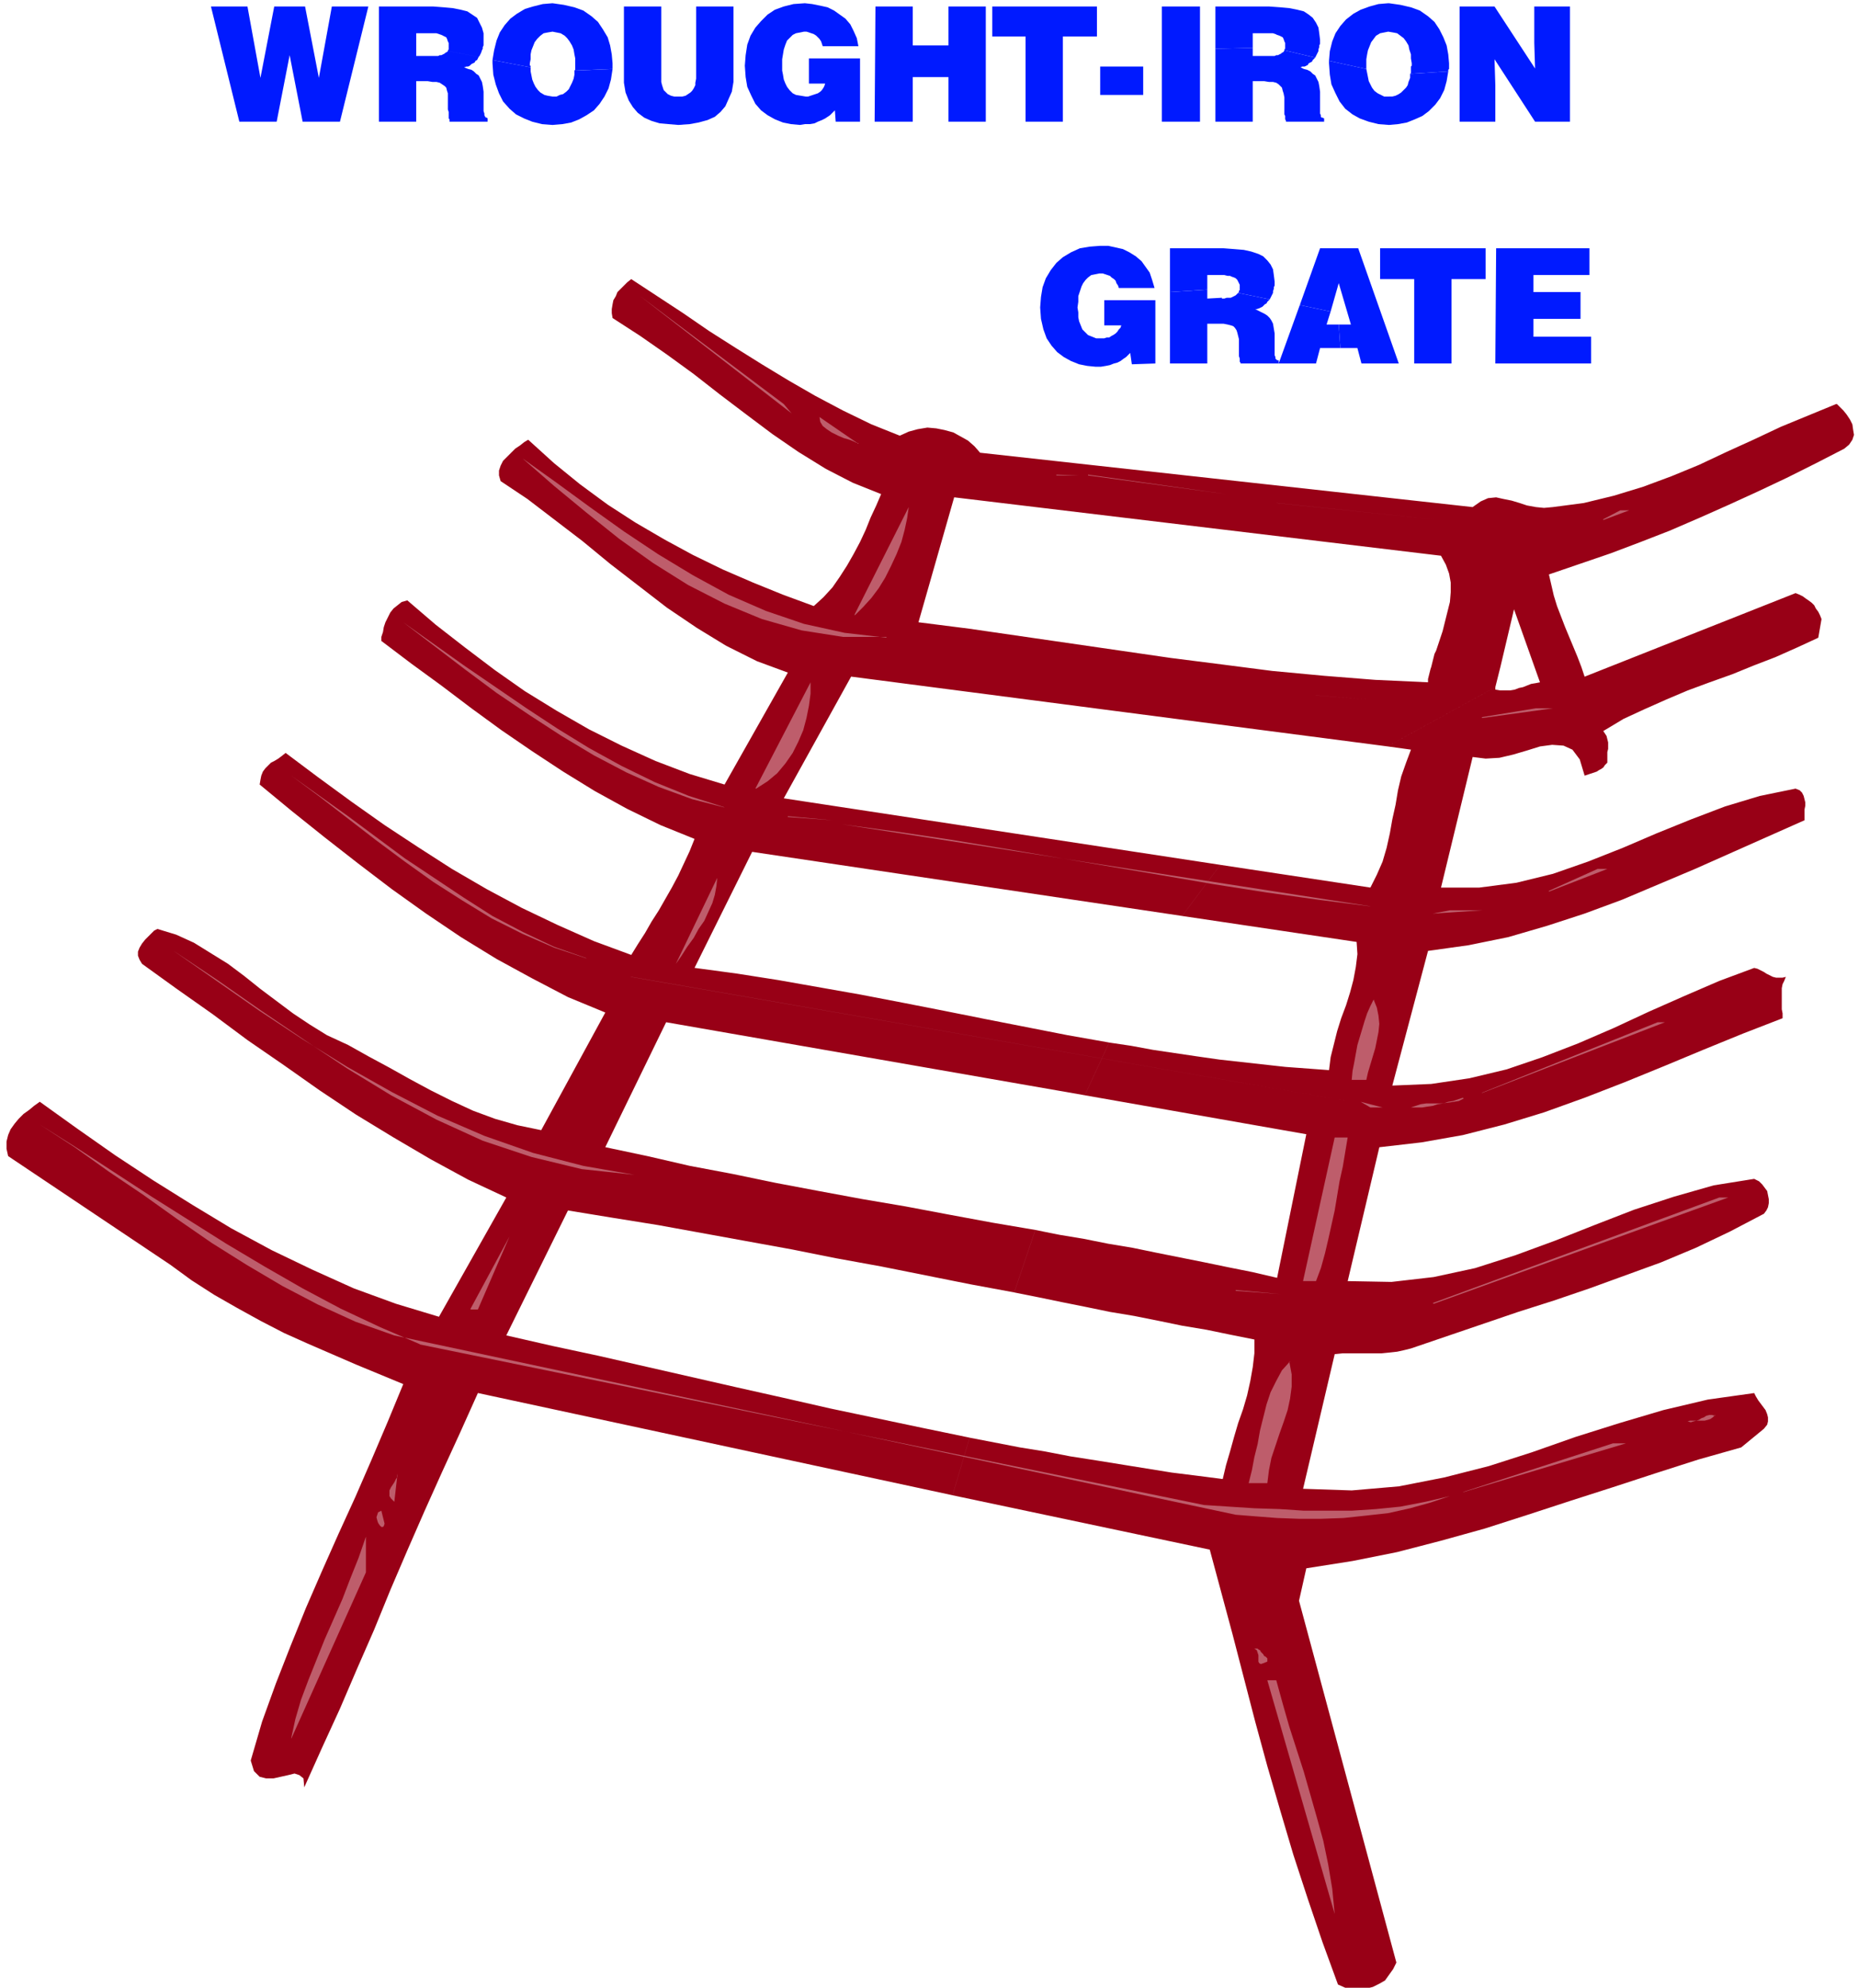 <svg xmlns="http://www.w3.org/2000/svg" fill-rule="evenodd" height="326.667" preserveAspectRatio="none" stroke-linecap="round" viewBox="0 0 2290 2450" width="305.333"><style>.pen1{stroke:none}.brush2{fill:#001aff}.brush4{fill:#be5d6b}</style><path class="pen1 brush2" fill-rule="nonzero" d="M533 8h-66v142h46v-50h14l6 1h5l4 1 3 2 3 2 2 2 1 4 1 3v20l1 3v8l1 1v3h47v-4l-1-1h-1l-1-1-1-2v-2l-1-3v-24l-1-7-1-5-2-4-2-4-3-2-3-3-3-2-4-1-5-2 3-1h2l2-1 2-2 2-1 2-1 1-2 2-1 1-2 1-2-38-7-1 1-2 1-1 1-2 1-2 1h-2l-2 1h-27V41h25l3 1 3 1 2 1 2 1 2 1 1 2 1 3 1 2v8l-1 1v1l38 7 1-1 1-2 1-2 1-3 1-2v-2l1-2V41l-2-7-3-6-3-6-6-4-6-4-8-2-10-2-11-1-13-1zm148-4-12 1-12 3-10 3-10 6-8 6-7 8-6 9-4 10-3 12-2 12 47 9v-2h-1v-3l1-5v-6l1-5 2-5 2-5 3-4 4-4 4-3 5-1 6-1 5 1 5 1 5 3 3 3 3 4 3 5 2 5 1 6 1 5v14l-1 1 47-2v-7l-1-11-2-11-3-10-6-10-6-9-8-7-10-7-11-4-13-3-14-2z"/><path class="pen1 brush2" fill-rule="nonzero" d="m681 119-6-1-4-1-5-3-3-3-3-4-2-4-2-5-1-5-1-5v-5l-47-9v4l1 14 3 12 4 11 5 10 8 9 8 7 10 5 10 4 12 3 13 1 12-1 11-2 10-4 9-5 9-6 7-8 6-9 5-10 3-11 2-13-47 2v5l-1 5-2 5-2 4-2 4-3 3-4 3-4 1-4 2h-5zM1564 8h-66v52l46-1V41h25l3 1 2 1 3 1 2 1 2 1 1 2 1 3 1 2v7l-1 1v1l38 9 1-2 1-2 1-2 1-2v-2l1-3v-2l1-2v-5l-1-8-1-7-3-6-4-6-5-4-6-4-8-2-10-2-11-1-14-1z"/><path class="pen1 brush2" fill-rule="nonzero" d="M1562 69h-18V59l-46 1v90h46v-50h14l6 1h5l4 1 3 2 2 2 2 2 1 4 1 3 1 5v21l1 2v4l1 2v1h47v-4l-2-1h-1l-1-1v-2l-1-2v-27l-1-7-1-5-2-4-2-4-3-2-3-3-4-2-4-1-4-2 2-1h3l2-1 2-1 1-2 2-1 2-1 1-2 1-1 2-2-38-9-1 2-2 1-1 1-2 1-2 1h-2l-2 1h-9zm149 50h-5l-4-2-4-2-4-3-3-4-2-4-2-4-1-5-1-5-1-5-46-10v3l1 14 2 12 5 11 5 10 7 9 9 7 9 5 11 4 12 3 13 1 11-1 11-2 10-4 9-4 8-6 8-8 6-8 5-10 3-11 2-12-47 3v5l-2 5-1 4-2 3-3 3-3 3-3 2-4 2-4 1h-4z"/><path class="pen1 brush2" fill-rule="nonzero" d="m1711 4-12 1-11 3-11 4-9 5-9 7-7 8-6 9-4 10-3 12-1 12 46 10V73l1-6 1-5 2-5 2-5 3-4 3-4 5-3 5-1 5-1 6 1 5 1 4 3 4 3 3 4 3 5 1 5 2 6v5l1 6v3l-1 1v8l-1 1 47-3v-2l1-1v-7l-1-11-2-11-4-10-5-10-6-9-8-7-10-7-11-4-13-3-14-2zm-203 302h-66v54l46-3v-18h21l4 1h3l2 1 3 1 2 1 2 2 1 2 1 2 1 2v7h-1v2l-1 1 39 8 1-2 1-2 1-2 1-2v-2l1-3v-2l1-2v-5l-1-8-1-7-3-6-4-5-5-5-6-3-9-3-9-2-12-1-13-1z"/><path class="pen1 brush2" fill-rule="nonzero" d="m1506 367-18 1v-11l-46 3v88h46v-49h20l5 1 4 1 3 1 2 2 2 3 1 3 1 4 1 4v21l1 3v4l1 1v1h47v-4h-2l-1-1-1-1v-2l-1-2v-27l-1-6-1-6-2-4-2-3-3-3-3-2-4-2-4-2-4-2h2l3-1 2-1 2-1 2-2 1-1 2-1 1-2 2-2 1-1-39-8-1 1-1 1-1 1-2 1-2 1-2 1h-5l-3 1h-3zm129 33 5-16-38-8-26 72h46l5-19h25l-2-29h-14z"/><path class="pen1 brush2" fill-rule="nonzero" d="M1674 306h-47l-25 70 38 8 10-35 15 51h-15l2 29h21l5 19h46l-50-142z"/><path class="pen1" fill-rule="nonzero" style="fill:#980016" d="m2263 498-34 14-34 14-34 16-33 15-34 16-34 14-35 13-36 11-37 9-38 5-11 1-10-1-11-2-9-3-10-3-10-2-9-2-10 1-9 4-10 7-607-67-7-8-8-7-9-5-9-5-11-3-10-2-11-1-12 2-11 3-11 5-35-14-35-17-34-18-33-19-33-20-32-20-33-21-32-22-32-21-32-21-5 4-4 4-4 4-4 4-2 5-3 5-1 5-1 6v5l1 6 34 22 33 23 33 24 32 25 33 25 32 24 32 22 34 21 33 17 35 14-6 14-7 15-6 15-7 15-8 15-8 14-9 14-9 13-11 12-12 11-38-14-37-15-37-16-37-18-35-19-36-21-34-22-34-25-32-26-32-29-5 3-5 4-6 4-5 5-5 5-5 5-3 6-2 6v6l2 7 33 22 34 26 34 26 34 28 35 27 35 27 37 25 36 22 38 19 38 14-78 138-43-13-42-16-42-19-40-20-40-23-39-24-37-26-37-28-36-28-35-30-7 2-5 4-5 4-4 5-3 6-3 6-2 6-1 6-2 6v5l37 28 37 27 37 28 37 27 38 26 38 25 39 24 40 22 41 20 42 17-6 15-7 15-7 15-8 15-8 14-8 14-9 14-8 14-9 14-8 13-46-17-45-20-44-21-43-23-43-25-42-27-41-27-41-29-41-30-40-30-5 4-4 3-5 3-4 2-4 4-3 3-3 4-2 5-1 5-1 6 40 33 40 32 41 32 42 32 42 30 43 29 44 27 44 24 44 23 46 19-79 145-29-6-28-8-27-10-26-12-26-13-26-14-25-14-26-14-25-14-26-12-21-13-21-14-20-15-20-15-20-16-20-15-21-13-21-13-22-10-23-7-4 2-3 3-4 4-4 4-4 5-3 5-2 5v5l2 5 3 5 43 31 44 31 43 32 45 31 44 31 45 30 46 28 46 27 46 25 47 22-83 147-53-16-52-19-51-23-50-24-50-27-48-29-48-30-47-31-47-33-46-33-7 5-6 5-7 5-6 6-5 6-5 7-3 7-2 8v9l2 9 200 134 26 19 28 18 28 16 29 16 29 15 29 13 30 13 30 13 29 12 29 12-19 46-20 47-20 46-21 46-20 45-20 46-19 47-18 46-17 47-14 48 4 13 7 7 8 2h9l9-2 9-2 8-2 6 2 5 4 1 11 22-49 22-48 21-49 21-48 20-49 21-49 21-48 22-49 22-48 22-49 585 126 21-71-58-12-57-12-57-12-57-13-58-13-57-13-57-13-57-13-56-12-57-13 76-154 55 9 56 9 55 10 55 10 55 10 55 11 55 10 55 11 55 11 54 10 26-77-53-9-54-10-53-10-53-9-54-10-53-10-53-11-53-10-52-12-52-11 75-154 516 90 30-65-51-9-51-10-51-10-50-10-51-10-52-10-51-9-51-9-51-8-52-7 71-143 530 79 47-63-538-82 83-150 661 86 133-73 6-24-79-21-2 4-1 4-1 4-1 4-1 4-1 3-1 4-1 4-1 4v4l-65-3-63-5-64-6-62-8-63-8-62-9-62-9-62-9-62-9-63-8 44-154 600 72 6 11 4 11 2 11v12l-1 12-3 12-3 12-3 12-4 12-4 12 79 21 17-72 32 90-5 1-6 1-5 2-5 2-5 1-5 2-6 1h-12l-6-1v-3l-133 73 29 4-6 16-6 17-4 17-3 18-4 18-3 17-4 18-5 17-7 16-8 16-185-28-47 63 215 32 1 15-2 16-3 16-4 15-5 16-6 16-5 16-4 16-4 16-2 16-27-2-27-2-27-3-27-3-27-3-28-4-27-4-27-4-27-5-27-4-30 65 273 48-36 177-30-7-30-6-29-6-30-6-30-6-29-6-30-5-30-6-30-5-30-6-26 77 30 6 29 6 30 6 29 6 30 5 30 6 29 6 30 5 29 6 30 6v17l-2 17-3 17-4 18-5 17-6 17-5 17-5 18-5 17-4 17-31-4-32-4-31-5-31-5-31-5-32-5-31-6-31-5-31-6-31-6-21 71 317 67 14 52 14 52 14 54 14 54 15 55 16 55 16 54 18 55 18 53 19 52 9 4 9 2h8l9-1 8-2 8-4 7-4 5-7 5-7 4-8-120-446 9-40 57-9 55-11 54-14 54-15 53-17 52-17 53-17 52-17 53-17 53-15 28-23 4-5 1-4v-5l-1-4-2-5-3-4-3-4-3-4-3-5-2-4-57 8-55 13-54 16-54 17-54 19-53 17-55 14-56 11-58 5-60-2 39-166 10-1h48l10-1 9-1 9-2 8-2 44-15 44-15 44-15 44-14 44-15 44-16 44-16 43-18 42-20 42-22 3-4 2-4 1-5v-5l-1-5-1-5-3-4-3-4-4-4-6-3-50 8-49 14-49 16-49 19-48 19-49 18-50 16-51 11-52 6-54-1 39-165 52-6 51-9 51-13 49-15 50-18 49-19 49-20 48-20 49-20 49-19v-6l-1-5v-26l1-5 2-4 2-5-4 1h-8l-4-1-4-2-4-2-3-2-4-2-4-2-4-1-43 16-44 19-43 19-43 20-44 19-44 17-44 15-46 11-47 7-48 2 44-166 50-7 49-10 48-14 46-15 46-17 45-19 45-19 45-20 45-20 45-20v-13l1-5v-4l-1-4-1-4-2-4-3-3-5-2-44 9-43 13-42 16-42 17-42 18-43 17-43 15-45 11-46 6h-47l39-161 16 2 17-1 17-4 17-5 16-5 15-2 14 1 11 5 9 12 6 20 3-1 3-1 3-1 3-1 3-1 3-2 2-1 3-2 2-3 3-3v-13l1-4v-8l-1-4-1-4-2-3-2-3 25-15 26-12 27-12 26-11 27-10 28-10 27-11 26-10 27-12 26-12 4-23-2-5-2-4-3-4-2-4-3-3-4-3-3-2-4-3-4-2-5-2-260 103-4-12-5-13-5-12-5-12-5-12-5-13-5-13-4-13-3-13-3-13 38-13 38-13 37-14 36-14 37-16 36-16 35-16 36-17 36-18 35-18 6-5 4-6 2-6-1-6-1-7-3-6-4-6-4-5-4-4-4-4z"/><path class="pen1 brush4" fill-rule="nonzero" d="M975 509 789 365l177 133 10 12zm83 37h-2l-4-2-5-2-7-2-7-3-8-4-6-4-5-4-3-5-1-6 48 33zm34 239h-53l-51-8-49-14-46-19-45-23-43-27-42-30-40-32-40-33-39-34 42 30 41 30 42 30 42 28 43 26 44 24 46 20 47 16 50 11 52 6zm122-211h28-27zm88 11 28 1h-28zm39 0 170 24-170-23zm182 28h32-32zm50 7 203 21-202-21zm-520 138 67-133-2 14-3 14-4 15-6 15-7 15-7 14-8 13-9 12-10 11-10 10zm923-118 21-11h11l-32 12zM892 995l-39-10-41-15-40-18-40-21-40-24-40-26-40-27-39-29-38-29-38-29 38 27 38 27 38 26 38 26 38 25 39 24 40 22 41 20 42 17 44 14zm228-205 486 60-486-60zM931 972l68-131v14l-2 15-3 15-4 15-6 14-7 14-9 13-10 12-12 10-14 9zm690-115 63 5-62-5zm205 27 67-11h21l-87 12zM722 1181l-39-13-39-17-38-19-36-22-36-23-35-25-35-26-35-27-35-27-35-26 35 25 35 25 35 26 35 26 36 24 36 24 36 23 38 20 38 18 40 14zm249-175 55 5-55-4zm717 111-63-8-64-9-64-10-64-11-65-11-65-11-65-11-66-11-67-10-67-9 651 101zm221-19 60-27h12l-72 28zm-1076 90 51-106-1 10-2 11-3 10-5 11-5 11-7 10-6 11-8 11-7 11-7 10zm933-62 21-4h40l-60 4zm-984 322-65-7-62-15-60-20-57-26-56-30-54-33-54-36-53-36-53-37-54-36 53 37 53 37 53 35 55 34 55 31 56 29 58 25 60 21 62 16 63 11zm-5-244 889 154-888-154zm916 28 4 10 2 10 1 10-1 10-2 10-2 10-3 10-3 10-3 10-2 9h-18l1-11 2-10 2-11 2-11 3-10 3-10 3-10 3-9 4-9 4-8zm133 115 217-87h9l-225 87zm-23 6-6 2-6 2-6 1-6 2-7 1-6 2-7 1-6 1h-14l6-2 6-2 7-1h20l7-1 7-1 6-1 6-3zm-99 12-27-7 12 7h16zM517 1657l967 198 31 2 31 2 31 1 30 2h59l30-2 30-3 31-6 30-7-24 8-25 7-27 6-27 3-28 3-28 1h-27l-27-1-26-2-25-2-1037-221-48-17-46-21-44-23-44-26-43-27-42-29-42-30-43-29-42-30-43-28 46 29 46 30 46 30 46 29 46 29 47 28 47 27 47 25 49 23 49 21zm1144-255-3 18-3 18-4 18-3 18-3 18-4 18-4 18-4 17-5 18-6 16h-16l39-177h16zm-812 62 623 115-623-115zm917 142 353-130h11l-363 131z"/><path class="pen1 brush4" fill-rule="nonzero" d="m580 1613 48-89-39 90h-9zm910-27h21-20zm33 4 55 5-55-4zm66 88 3 16v15l-2 15-3 14-5 15-5 14-5 15-5 15-3 15-2 16h-23l4-16 3-16 4-16 3-17 4-16 4-16 5-15 7-14 7-13 10-11zm525 66-3 3-3 2-3 1-4 1h-18l-3 1 4 1 3-1 4-1 3-1 3-2 3-1 3-2 4-1h3l4 1zm-311 95 185-60h16l-200 60zm-1318 11-3-3-2-3v-7l2-4 2-3 2-3 2-4 2-3v-4l-4 35zm-11 28-1 3-1 1h-2l-2-2-2-3-1-3-1-4 1-3 1-3 4-2 4 16zm-115 264 5-23 7-24 9-24 10-25 10-25 11-25 11-25 10-26 10-25 9-26v44l-92 205zm1203-99v5l-5 2-3 1-2-1-1-2v-8l-1-3-1-3-3-2h4l1 1 2 1 1 2 1 1 2 2 1 2 2 1 2 2zm11 28 8 29 8 28 9 28 9 28 8 28 8 28 8 29 6 29 5 30 3 31-83-288h12z"/><path class="pen1 brush2" fill-rule="nonzero" d="M393 95v1l16-88h45l-35 142h-46l-16-82-16 82h-46L260 8h45l16 88 17-88h38l17 88zM768 8h47v93l1 4 1 3 1 3 3 3 2 2 4 2 4 1h10l4-1 3-2 3-2 2-2 2-3 2-4v-3l1-5V8h46v93l-2 12-4 9-4 9-6 7-7 6-9 4-11 3-11 2-14 1-12-1-11-1-10-3-9-4-8-6-6-7-5-8-4-10-2-12V8zm292 142h-30l-1-14-3 3-3 3-3 2-3 2-4 2-5 2-4 2-6 1h-6l-6 1-11-1-10-2-10-4-9-5-8-6-7-8-5-10-5-11-2-12-1-14 1-13 2-13 4-11 6-10 7-8 8-8 9-6 11-4 12-3 14-1 9 1 10 2 9 2 8 4 7 5 7 5 6 7 4 8 4 9 2 10h-44l-1-3-1-3-2-3-2-2-2-2-3-2-3-1-3-1-3-1h-3l-5 1-5 1-4 2-4 4-3 3-2 5-2 6-1 6-1 6v14l1 5 1 6 2 5 2 4 3 4 4 4 4 2 6 1 6 1h3l3-1 3-1 3-1 3-1 3-2 2-2 2-3 1-2 1-3h-20V72h63v78zm18 0 1-142h46v48h44V8h46v142h-46V95h-44v55h-46zM1222 8h130v37h-42v105h-46V45h-41V8zm134 109V82h53v35h-53zm76 33V8h47v142h-47zm460-65-1-32V8h44v142h-43l-50-77 1 32v45h-44V8h43l51 78zm-468 363-29 1-2-14-2 2-3 3-3 2-4 3-4 2-4 1-5 2-5 1-6 1h-7l-10-1-10-2-10-4-9-5-8-6-7-8-6-9-4-11-3-13-1-14 1-13 2-12 4-11 6-10 7-9 8-7 10-6 11-5 12-2 13-1h10l9 2 9 2 8 4 8 5 7 6 5 7 5 7 3 9 3 10h-44l-1-3-2-3-1-3-2-2-3-2-2-2-3-1-3-1-3-1h-4l-5 1-5 1-4 3-3 3-3 4-2 4-2 6-2 6v7l-1 7 1 6v6l1 5 2 5 2 5 3 3 4 4 5 2 5 2h10l3-1h3l3-2 2-1 3-2 2-2 2-3 2-2 1-3h-21v-31h63v79zm277-142h130v38h-42v104h-46V344h-42v-38zm142 142 1-142h115v33h-69v21h58v33h-58v22h71v33h-117z"/></svg>
